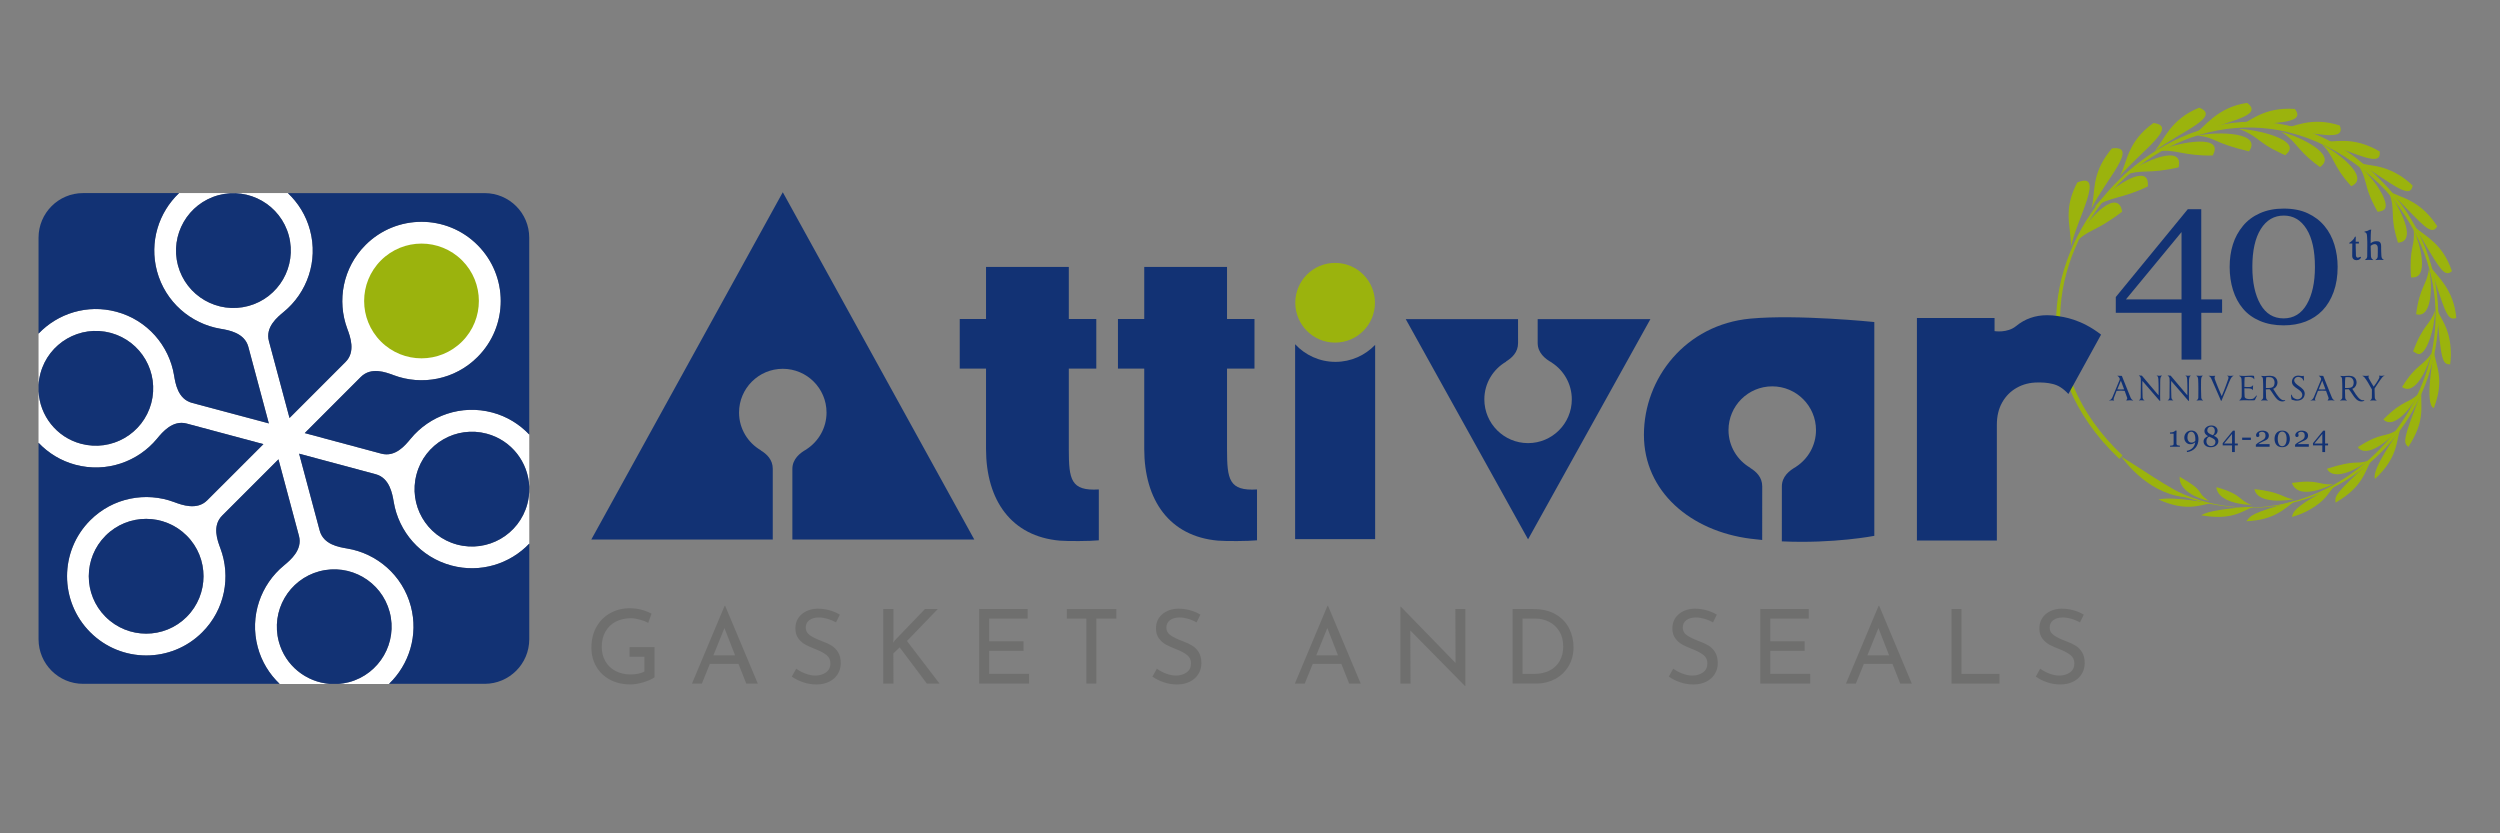 <?xml version="1.0" encoding="utf-8"?>
<!-- Generator: Adobe Illustrator 27.1.1, SVG Export Plug-In . SVG Version: 6.00 Build 0)  -->
<svg version="1.1" id="Livello_1" xmlns="http://www.w3.org/2000/svg" xmlns:xlink="http://www.w3.org/1999/xlink" x="0px" y="0px"
	 viewBox="0 0 850.39 283.46" style="enable-background:new 0 0 850.39 283.46;" xml:space="preserve">
<rect x="0" y="0" width="850.39" height="283.46" fill="#808080" stroke="none"/>
<style type="text/css">
	.st0{fill:#123274;}
	.st1{fill:#9BB30D;}
	.st2{fill:#6F6F6E;}
	.st3{fill-rule:evenodd;clip-rule:evenodd;fill:#123274;}
	.st4{fill:#FFFFFF;}
</style>
<g>
	<path class="st0" d="M755.87,106.41h-7.09v15.9h-6.71v-15.9H719.7v-5.38l24.49-29.87h4.58v30.68h7.09V106.41z M742.06,101.84v-22.9
		l-18.91,22.9H742.06z"/>
	<path class="st0" d="M790.72,76.92c1.49,1.79,2.6,3.9,3.34,6.31c0.73,2.41,1.1,4.93,1.1,7.56c0,3.17-0.45,6-1.36,8.51
		c-0.91,2.5-2.15,4.58-3.74,6.24c-1.63,1.7-3.56,2.98-5.8,3.84c-2.24,0.86-4.73,1.29-7.48,1.29c-3,0-5.68-0.5-8.04-1.5
		c-2.35-1-4.26-2.38-5.73-4.12c-1.54-1.82-2.68-3.94-3.44-6.38c-0.76-2.43-1.14-5.06-1.14-7.88c0-2.77,0.37-5.32,1.1-7.65
		c0.73-2.33,1.88-4.44,3.44-6.32c1.49-1.82,3.41-3.25,5.77-4.3c2.35-1.05,5.04-1.57,8.07-1.57c3.19,0,5.93,0.54,8.21,1.61
		C787.31,73.63,789.21,75.08,790.72,76.92z M787.44,90.8c0-5.54-0.95-9.84-2.85-12.89c-1.9-3.05-4.48-4.58-7.74-4.58
		c-3.31,0-5.92,1.53-7.83,4.58c-1.91,3.05-2.87,7.35-2.87,12.89c0,5.26,0.91,9.5,2.74,12.7c1.83,3.2,4.46,4.8,7.88,4.8
		c3.42,0,6.06-1.6,7.9-4.8C786.52,100.29,787.44,96.06,787.44,90.8z"/>
</g>
<g>
	<g>
		<path class="st1" d="M807.88,162.89c7.74-7.1,7.26-12.98,8.49-16.74C815.27,147.66,806.48,160.01,807.88,162.89"/>
		<path class="st1" d="M794.46,170.98c9.12-5.28,9.93-10.43,12.01-14.18C793.48,168.51,794.32,168.85,794.46,170.98"/>
		<path class="st1" d="M779.62,175.83c1.46-0.41,2.57-0.75,4.78-1.79c0.69-0.35,1.35-0.73,2.02-1.14c0.35-0.21,0.69-0.41,1.03-0.64
			c4.44-3.1,4.01-4.18,7.02-7.26C779.56,172.65,780.1,174.32,779.62,175.83"/>
		<path class="st1" d="M764.13,177.29c9.82-0.37,13.15-4.53,16.79-7.03C765.25,174.7,765.68,175.35,764.13,177.29"/>
		<path class="st1" d="M748.75,175.28c10.56,1.84,13.94-1.45,17.78-2.91C766.27,172.38,752.43,172.92,748.75,175.28"/>
		<path class="st1" d="M734.24,169.91c9.5,4.31,14.26,1.76,17.79,1.33C751.84,171.2,739.21,168.71,734.24,169.91"/>
		<g>
			<path class="st1" d="M820.69,63.16c-0.27-0.27-0.69-0.7-0.85-0.83c-0.1-0.09-0.19-0.17-0.29-0.25c-0.39-0.34-0.79-0.65-1.17-0.95
				c-0.38-0.3-0.78-0.58-1.16-0.86c-0.19-0.14-0.4-0.26-0.6-0.39c-0.19-0.12-0.39-0.24-0.59-0.36c-0.78-0.47-1.56-0.88-2.31-1.25
				c-5.09-2.24-6.57-1.64-11.6-2.92c1.42,0.77,8.72,5.52,8.87,5.62c0.68,0.47,1.37,0.93,2.06,1.35c0.34,0.21,0.67,0.41,1,0.61
				c0.33,0.21,0.65,0.4,0.95,0.58c0.63,0.37,1.24,0.68,1.8,0.92C818.74,65.24,820.19,65.6,820.69,63.16"/>
			<path class="st1" d="M829.04,76.96c-5.02-7.73-10.51-9.29-14.08-10.82c-0.72-0.29-1.4-0.6-2.03-0.97c0.28,0.28,0.63,0.62,1.03,1
				c0.2,0.19,0.41,0.4,0.64,0.61c0.22,0.22,0.45,0.45,0.69,0.7C824,76.32,827.09,80.53,829.04,76.96"/>
			<path class="st1" d="M834.04,92.22c-3.2-9.34-8.67-11.6-12.77-15.07c3.48,5.04,7.53,13.29,9.99,15.24
				c0.38,0.3,0.72,0.47,1.05,0.52C832.95,93.02,833.49,92.71,834.04,92.22"/>
			<path class="st1" d="M835.52,108.14c-0.85-9.69-6.42-14.08-8.84-17.43C831.51,104.97,832.22,109.51,835.52,108.14"/>
			<path class="st1" d="M833.44,123.93c0.28-2.39,0.3-3.57,0.16-5.55c-0.59-7.27-3.18-9.43-4.68-13.27
				C830.3,122.35,830.72,124.04,833.44,123.93"/>
			<path class="st1" d="M827.88,138.81c3.78-9.79,0.72-14.41,0.01-19.16C827.41,122.88,824.79,137.72,827.88,138.81"/>
			<path class="st1" d="M819.22,152.01c5.92-9.04,4.09-13.79,4.42-18.44C817.01,150.18,817.6,150.56,819.22,152.01"/>
			<g>
				<path class="st1" d="M740.45,167.15c55.96,25.9,115.81-45.36,74.06-98.79l-0.68-0.87c-0.23-0.29-0.48-0.56-0.72-0.84
					c-0.47-0.56-0.95-1.11-1.43-1.67c-0.51-0.53-1.02-1.06-1.54-1.6l-0.75-0.8c-63.61-59.96-148.86,34.35-87.42,92.34l-1.06,1.17
					c-64.23-60.78,30.26-157.04,89.41-94.27l0.39,0.4c0.51,0.55,1.04,1.09,1.54,1.63c0.28,0.26,0.51,0.55,0.75,0.84l0.73,0.85
					c0.49,0.57,1,1.12,1.43,1.73c40.33,51.81-11.49,124.4-74.29,100.96C740.49,167.29,740.51,167.35,740.45,167.15"/>
				<path class="st1" d="M706.61,62.06c-3.87,7.35-3.02,12.11-2.5,16.97c0.21,2.1,0.42,3.44,0.37,4.77
					C706.59,74.1,716.25,58.13,706.61,62.06"/>
				<path class="st1" d="M718.41,50.48c-0.19,0.21-0.38,0.42-0.57,0.65c-0.18,0.22-0.36,0.45-0.52,0.68
					c-6.06,7.99-4.45,13.59-5.9,19.14C716.03,61.38,727.96,49.3,718.41,50.48"/>
				<path class="st1" d="M732.49,41.85c-9.03,6.48-8.77,13.23-11.45,18.11C728.37,51.3,741.25,42.87,732.49,41.85"/>
				<path class="st1" d="M748.09,36.62c-9.91,4-11.94,11.04-15.19,14.8C741.8,44.72,755.74,39.73,748.09,36.62"/>
				<path class="st1" d="M764.39,35c-10.27,1.44-14.62,8.38-18.02,10.78C757.45,41.1,770.34,39.57,764.39,35"/>
				<path class="st1" d="M780.59,37.06c-10.72-0.75-15.13,4.25-19.81,6.25C771.14,41.3,785.09,42.73,780.59,37.06"/>
				<path class="st1" d="M795.89,42.69c-9.91-3.22-15.94,0.62-20.54,1.47C786.45,44.65,798.29,48.75,795.89,42.69"/>
				<path class="st1" d="M809.48,51.54c-9.37-5.47-15.4-3.03-20.1-3.32C802.09,52.26,810.09,57.13,809.48,51.54"/>
				<path class="st1" d="M721.86,72c-1.23-7.88-10.81,0.58-16.42,11.02C710.62,77.59,712.15,79.39,721.86,72"/>
				<path class="st1" d="M730.61,63.4c0.02-0.47,0.02-0.94-0.03-1.39c-0.05-0.44-0.14-0.84-0.33-1.19
					c-0.19-0.35-0.48-0.63-0.89-0.82c-3.61-1.55-13.22,5.67-16.9,10.44C717.7,66.88,721.97,67.62,730.61,63.4"/>
				<path class="st1" d="M741.05,56.92c1.97-8.16-11.81-2.3-18.89,2.84C728.95,57.25,730.15,59.44,741.05,56.92"/>
				<path class="st1" d="M752.7,52.89c0.18-0.39,0.36-0.8,0.49-1.21c2.03-6.12-13.66-2.96-19.21-0.18
					C739.62,50.54,742.79,53.12,752.7,52.89"/>
				<path class="st1" d="M765.01,51.5c4.54-6.42-9.94-6.9-17.67-5.37C753.84,46.73,752.23,48.44,765.01,51.5"/>
				<path class="st1" d="M777.35,52.8c0.29-0.29,0.59-0.56,0.85-0.86c3.96-4.43-10.32-7.92-16.62-8.08
					c6.02,2.08,6.78,4.78,13.48,7.87C775.78,52.11,776.54,52.47,777.35,52.8"/>
				<path class="st1" d="M789.13,56.82c6.39-4.22-7.41-10.61-13.17-11.97c4.69,2.77,5.39,5.94,11.18,10.46
					c0.32,0.25,0.64,0.48,0.97,0.73C788.43,56.3,788.77,56.56,789.13,56.82"/>
				<path class="st1" d="M799.77,63.33c6.85-2.9-4.93-11.7-10.01-14.29C794.24,53.37,793.13,56.01,799.77,63.33"/>
			</g>
			<path class="st1" d="M808.79,72.05c0.7-0.15,1.48-0.23,2.02-0.6c0.28-0.19,0.5-0.45,0.62-0.85c0.05-0.2,0.08-0.43,0.09-0.7
				c0-0.27-0.02-0.59-0.11-0.93c-0.1-0.46-0.27-0.97-0.5-1.53c-0.11-0.28-0.23-0.57-0.37-0.87c-0.07-0.15-0.14-0.3-0.22-0.45
				c-0.07-0.15-0.16-0.3-0.24-0.45c-0.34-0.61-0.71-1.24-1.12-1.88c-0.1-0.16-0.21-0.33-0.32-0.48c-0.11-0.16-0.22-0.31-0.34-0.47
				c-1.7-2.32-3.26-4.2-6.06-6.63c1.95,3.18,2.21,5.14,3.02,7.97c0.18,0.64,0.38,1.27,0.64,1.88c0.22,0.64,0.47,1.27,0.76,1.9
				c0.14,0.32,0.3,0.64,0.47,0.95c0.15,0.33,0.32,0.67,0.48,1.01c0.18,0.34,0.36,0.69,0.55,1.04
				C808.39,71.31,808.59,71.67,808.79,72.05"/>
			<path class="st1" d="M815.67,82.54c6.42-0.31,1.06-10.43-0.97-13.81c-0.35-0.57-0.67-1.1-0.99-1.55
				c-0.32-0.45-0.62-0.85-0.87-1.17c1.22,3.34,1,6.02,1.15,8.24c0.01,0.17,0.03,0.33,0.04,0.49l0.05,0.49
				c0.02,0.33,0.05,0.65,0.11,0.98c0.04,0.33,0.09,0.65,0.14,0.98c0.04,0.16,0.07,0.32,0.1,0.48c0.03,0.17,0.08,0.33,0.11,0.5
				c0.12,0.67,0.29,1.36,0.5,2.08c0.05,0.18,0.11,0.36,0.15,0.55c0.05,0.19,0.1,0.38,0.16,0.57
				C815.43,81.75,815.55,82.14,815.67,82.54"/>
			<path class="st1" d="M820.12,94.34c6.26,0.8,3.31-10.85,0.88-16.43C821.62,84.16,819.41,83.48,820.12,94.34"/>
			<path class="st1" d="M821.86,106.87c5.68,1.69,5.56-10.8,4.36-15.52C825.6,96.97,823.06,97.39,821.86,106.87"/>
			<path class="st1" d="M820.84,119.51c0.56,0.27,1.07,0.75,1.65,0.89c2.81,0.66,5.69-8.49,5.82-14.78
				C826.48,110.83,824.35,110.09,820.84,119.51"/>
			<path class="st1" d="M817.08,131.65c4.5,3.18,8.77-6.53,10.13-11.65C824.11,124.75,822,123.66,817.08,131.65"/>
			<path class="st1" d="M810.69,142.68c4.29,4.17,11.31-6.96,12.17-8.92C819.23,137.45,817.83,135.59,810.69,142.68"/>
		</g>
		<path class="st1" d="M802.02,152.12c3,3.95,10.46-2.21,13.52-5.93C810.53,149.22,810.45,146.67,802.02,152.12"/>
		<path class="st1" d="M791.51,159.45c2.57,4.73,11.58-0.69,14.13-2.77C801.36,158.18,801.87,156.13,791.51,159.45"/>
		<path class="st1" d="M779.58,164.27c1.89,5.1,9.16,2.71,14.07,0.41C788.41,165.13,789.01,162.92,779.58,164.27"/>
		<path class="st1" d="M766.85,166.4c1.16,5.46,12.33,3.67,13.31,3.4C776.76,169.49,775.83,167.26,766.85,166.4"/>
		<path class="st1" d="M753.91,165.7c0.38,5.16,9.57,6.08,11.95,6.04C761.39,170.19,762.92,168.24,753.91,165.7"/>
		<path class="st1" d="M741.42,162.16c-0.34,4.55,5.7,7.32,10.06,8.29C746.29,166.94,750.83,167.55,741.42,162.16"/>
		<path class="st1" d="M721.57,155.36c1.22,1.5,9.77,13.6,23.71,13.9C738.93,167.12,726.13,157.88,721.57,155.36"/>
	</g>
	<g>
		<path class="st0" d="M741.51,151.96h-3.35v-0.35c0.1-0.01,0.25-0.02,0.46-0.04c0.21-0.02,0.35-0.04,0.43-0.07
			c0.1-0.03,0.18-0.09,0.24-0.16c0.05-0.07,0.08-0.19,0.08-0.33v-3.49h-1.24v-0.42h0.27c0.36,0,0.68-0.07,0.96-0.2
			c0.28-0.13,0.49-0.27,0.61-0.43h0.41c-0.01,0.22-0.02,0.47-0.03,0.75c-0.01,0.29-0.01,0.55-0.01,0.77v2.95
			c0,0.12,0.03,0.22,0.08,0.31c0.05,0.09,0.12,0.16,0.22,0.2c0.09,0.04,0.23,0.07,0.42,0.1c0.2,0.03,0.34,0.05,0.44,0.05V151.96z"/>
		<path class="st0" d="M747.82,149.4c0,0.58-0.09,1.12-0.27,1.62c-0.18,0.51-0.44,0.95-0.78,1.34c-0.33,0.38-0.74,0.69-1.22,0.94
			s-1.02,0.41-1.62,0.49l-0.09-0.45l0.45-0.08c0.71-0.22,1.27-0.57,1.67-1.04c0.4-0.47,0.66-1.06,0.77-1.78
			c-0.27,0.23-0.54,0.4-0.81,0.51c-0.27,0.11-0.57,0.16-0.91,0.16c-0.54,0-1.01-0.21-1.41-0.63c-0.4-0.42-0.6-0.95-0.6-1.59
			c0-0.68,0.23-1.26,0.69-1.73c0.46-0.47,1.03-0.71,1.71-0.71c0.74,0,1.33,0.26,1.77,0.79C747.6,147.79,747.82,148.5,747.82,149.4z
			 M746.76,149.34c0-0.77-0.13-1.38-0.38-1.82c-0.25-0.44-0.59-0.66-1-0.66c-0.39,0-0.71,0.17-0.95,0.51
			c-0.24,0.34-0.36,0.81-0.36,1.4c0,0.54,0.12,0.97,0.37,1.29c0.25,0.32,0.58,0.49,0.99,0.49c0.26,0,0.5-0.05,0.71-0.14
			c0.21-0.09,0.42-0.25,0.6-0.45c0-0.01,0-0.04,0.01-0.08c0-0.04,0.01-0.1,0.01-0.17c0-0.05,0-0.1,0.01-0.17
			C746.76,149.47,746.76,149.41,746.76,149.34z"/>
		<path class="st0" d="M754.59,150.09c0,0.56-0.24,1.03-0.72,1.44c-0.48,0.4-1.11,0.6-1.89,0.6c-0.73,0-1.32-0.18-1.76-0.55
			c-0.44-0.37-0.66-0.84-0.66-1.42c0-0.43,0.13-0.78,0.39-1.07c0.26-0.29,0.64-0.53,1.15-0.73c-0.42-0.23-0.73-0.49-0.94-0.77
			c-0.21-0.28-0.31-0.6-0.31-0.95c0-0.54,0.23-0.99,0.69-1.36c0.46-0.36,1.01-0.55,1.65-0.55c0.64,0,1.16,0.17,1.55,0.52
			c0.4,0.34,0.59,0.78,0.59,1.3c0,0.34-0.11,0.65-0.33,0.95c-0.22,0.3-0.54,0.55-0.96,0.74c0.55,0.24,0.95,0.5,1.19,0.78
			C754.46,149.29,754.59,149.65,754.59,150.09z M753.59,150.32c0-0.21-0.05-0.39-0.13-0.55c-0.09-0.16-0.22-0.3-0.39-0.43
			c-0.16-0.12-0.39-0.26-0.68-0.39c-0.29-0.14-0.6-0.28-0.94-0.42c-0.32,0.17-0.55,0.39-0.7,0.66c-0.15,0.27-0.22,0.57-0.22,0.91
			c0,0.49,0.14,0.88,0.43,1.18c0.29,0.3,0.67,0.45,1.14,0.45c0.46,0,0.82-0.13,1.09-0.4C753.46,151.07,753.59,150.73,753.59,150.32z
			 M753.38,146.49c0-0.4-0.12-0.73-0.36-0.99c-0.24-0.25-0.55-0.38-0.92-0.38c-0.37,0-0.68,0.12-0.92,0.37
			c-0.24,0.24-0.36,0.55-0.36,0.91c0,0.35,0.14,0.64,0.41,0.88c0.27,0.24,0.75,0.5,1.45,0.77c0.25-0.16,0.43-0.37,0.54-0.63
			C753.33,147.16,753.38,146.85,753.38,146.49z"/>
		<path class="st0" d="M761.2,151.51h-1.01v2.26h-0.95v-2.26h-3.18v-0.76l3.48-4.25h0.65v4.36h1.01V151.51z M759.24,150.86v-3.25
			l-2.69,3.25H759.24z"/>
		<path class="st0" d="M765.65,149.65h-2.96v-0.79h2.96V149.65z"/>
		<path class="st0" d="M771.99,151.96h-4.65v-0.68c0.09-0.1,0.21-0.22,0.37-0.35c0.16-0.13,0.35-0.26,0.57-0.41
			c0.13-0.09,0.29-0.19,0.48-0.29c0.18-0.11,0.4-0.22,0.63-0.35c0.26-0.14,0.46-0.26,0.6-0.37s0.27-0.24,0.38-0.39
			c0.08-0.1,0.14-0.23,0.18-0.38c0.05-0.15,0.07-0.37,0.07-0.66c0-0.41-0.11-0.72-0.33-0.91c-0.22-0.19-0.51-0.29-0.85-0.29
			c-0.21,0-0.42,0.04-0.61,0.13c-0.19,0.08-0.34,0.2-0.43,0.35c0.02,0.11,0.05,0.23,0.09,0.38c0.04,0.15,0.05,0.29,0.05,0.43
			c0,0.13-0.05,0.24-0.16,0.33c-0.1,0.1-0.26,0.15-0.46,0.15c-0.17,0-0.29-0.06-0.38-0.17c-0.09-0.11-0.13-0.27-0.13-0.46
			c0-0.18,0.05-0.36,0.15-0.54c0.1-0.18,0.24-0.35,0.43-0.5c0.18-0.15,0.41-0.27,0.68-0.36c0.27-0.09,0.56-0.14,0.87-0.14
			c0.68,0,1.22,0.15,1.62,0.45c0.4,0.3,0.6,0.71,0.6,1.21c0,0.24-0.04,0.46-0.11,0.66c-0.07,0.2-0.19,0.37-0.34,0.53
			c-0.18,0.17-0.38,0.31-0.62,0.43c-0.24,0.12-0.59,0.29-1.08,0.5c-0.29,0.13-0.56,0.26-0.8,0.4c-0.25,0.14-0.45,0.28-0.61,0.41
			h3.82V151.96z"/>
		<path class="st0" d="M778.28,147.32c0.21,0.25,0.37,0.55,0.47,0.9c0.1,0.34,0.16,0.7,0.16,1.07c0,0.45-0.06,0.85-0.19,1.21
			c-0.13,0.36-0.31,0.65-0.53,0.89c-0.23,0.24-0.51,0.42-0.83,0.55c-0.32,0.12-0.67,0.18-1.06,0.18c-0.43,0-0.81-0.07-1.14-0.21
			c-0.33-0.14-0.61-0.34-0.81-0.59c-0.22-0.26-0.38-0.56-0.49-0.91c-0.11-0.35-0.16-0.72-0.16-1.12c0-0.39,0.05-0.76,0.16-1.09
			c0.1-0.33,0.27-0.63,0.49-0.9c0.21-0.26,0.48-0.46,0.82-0.61c0.33-0.15,0.72-0.22,1.15-0.22c0.45,0,0.84,0.08,1.17,0.23
			C777.8,146.85,778.07,147.06,778.28,147.32z M777.81,149.29c0-0.79-0.13-1.4-0.4-1.83c-0.27-0.43-0.64-0.65-1.1-0.65
			c-0.47,0-0.84,0.22-1.11,0.65c-0.27,0.43-0.41,1.04-0.41,1.83c0,0.75,0.13,1.35,0.39,1.81c0.26,0.46,0.63,0.68,1.12,0.68
			c0.49,0,0.86-0.23,1.12-0.68C777.68,150.64,777.81,150.04,777.81,149.29z"/>
		<path class="st0" d="M785.33,151.96h-4.65v-0.68c0.09-0.1,0.21-0.22,0.37-0.35c0.16-0.13,0.35-0.26,0.57-0.41
			c0.13-0.09,0.29-0.19,0.48-0.29c0.18-0.11,0.4-0.22,0.63-0.35c0.26-0.14,0.46-0.26,0.6-0.37s0.27-0.24,0.38-0.39
			c0.08-0.1,0.14-0.23,0.18-0.38c0.05-0.15,0.07-0.37,0.07-0.66c0-0.41-0.11-0.72-0.33-0.91c-0.22-0.19-0.51-0.29-0.85-0.29
			c-0.21,0-0.42,0.04-0.61,0.13c-0.19,0.08-0.34,0.2-0.43,0.35c0.02,0.11,0.05,0.23,0.09,0.38c0.04,0.15,0.05,0.29,0.05,0.43
			c0,0.13-0.05,0.24-0.16,0.33c-0.1,0.1-0.26,0.15-0.46,0.15c-0.16,0-0.29-0.06-0.38-0.17c-0.09-0.11-0.13-0.27-0.13-0.46
			c0-0.18,0.05-0.36,0.15-0.54c0.1-0.18,0.24-0.35,0.43-0.5c0.18-0.15,0.41-0.27,0.68-0.36c0.27-0.09,0.56-0.14,0.87-0.14
			c0.68,0,1.22,0.15,1.62,0.45c0.4,0.3,0.6,0.71,0.6,1.21c0,0.24-0.04,0.46-0.11,0.66c-0.07,0.2-0.19,0.37-0.34,0.53
			c-0.18,0.17-0.38,0.31-0.62,0.43c-0.24,0.12-0.59,0.29-1.08,0.5c-0.29,0.13-0.56,0.26-0.8,0.4c-0.25,0.14-0.45,0.28-0.61,0.41
			h3.82V151.96z"/>
		<path class="st0" d="M791.91,151.51h-1.01v2.26h-0.95v-2.26h-3.18v-0.76l3.48-4.25h0.65v4.36h1.01V151.51z M789.95,150.86v-3.25
			l-2.69,3.25H789.95z"/>
	</g>
	<g>
		<path class="st0" d="M724.69,135.15c0.2,0.52,0.51,0.85,0.91,1.02v0.07c-0.37-0.06-0.75-0.09-1.12-0.09c-0.4,0-0.8,0.03-1.2,0.09
			v-0.06c0-0.05,0.05-0.15,0.14-0.27c0.12-0.17,0.18-0.3,0.18-0.39c0-0.06-0.01-0.13-0.03-0.2c-0.02-0.07-0.04-0.14-0.06-0.19
			l-0.79-2.18c-0.52-0.05-0.97-0.07-1.34-0.07c-0.51,0-0.98,0.02-1.41,0.07l-0.91,2.36c-0.08,0.21-0.12,0.37-0.12,0.48
			c0,0.14,0.06,0.27,0.18,0.4v0.06c-0.27-0.04-0.55-0.06-0.82-0.06c-0.3,0-0.61,0.02-0.91,0.06l0.05-0.06
			c0.52-0.16,0.89-0.52,1.12-1.08l2.46-5.95c0.02-0.06,0.03-0.12,0.03-0.17c0-0.2-0.07-0.4-0.22-0.6c-0.15-0.21-0.33-0.38-0.55-0.53
			l-0.02-0.07c0.16,0.01,0.35,0.03,0.59,0.04c0.23,0.01,0.45,0.02,0.64,0.02h0.27l0.47,1.19L724.69,135.15z M722.52,132.4
			l-1.08-2.87h-0.03l-1.17,2.87v0.05c0.37,0.02,0.74,0.03,1.13,0.03c0.39,0,0.78-0.01,1.15-0.03V132.4z"/>
		<path class="st0" d="M733.92,127.77c0.18,0.03,0.31,0.05,0.4,0.05c0.16,0,0.4-0.01,0.7-0.04c0.16-0.01,0.29-0.01,0.38-0.02v0.07
			c-0.19,0.1-0.33,0.25-0.41,0.46c-0.08,0.21-0.13,0.46-0.15,0.73c-0.01,0.14-0.01,0.29-0.02,0.44c-0.01,0.15-0.01,0.36-0.01,0.63
			c-0.01,0.32-0.01,1-0.01,2.03c0,0.2,0,0.56-0.01,1.1c-0.01,0.59-0.01,1.04-0.01,1.35c0,0.49,0.01,0.88,0.02,1.17
			c0,0.06,0,0.12,0.01,0.17c0.01,0.16,0.01,0.27,0.01,0.31c0,0.13-0.03,0.19-0.09,0.19c-0.04,0-0.14-0.1-0.31-0.29l-5.61-6.49h-0.06
			c-0.01,0.31-0.02,0.66-0.02,1.08c0,0.17,0,0.42,0.01,0.74c0,0.23,0,0.45,0,0.66c0,0.95,0.03,1.97,0.08,3.05
			c0.01,0.22,0.07,0.42,0.17,0.59c0.1,0.17,0.25,0.29,0.44,0.38v0.08c-0.44-0.03-0.82-0.05-1.15-0.05c-0.14,0-0.24,0-0.29,0.01
			c-0.05,0-0.13,0.01-0.23,0.02c-0.04,0.01-0.1,0.01-0.17,0.02v-0.08c0.17-0.09,0.31-0.21,0.42-0.37c0.11-0.16,0.17-0.34,0.17-0.54
			c0.01-0.68,0.02-1.71,0.02-3.08c0-0.17,0-0.52,0.01-1.04c0.01-0.45,0.01-0.81,0.01-1.1c0-0.41-0.01-0.77-0.02-1.06v-0.07
			c-0.02-0.22-0.08-0.42-0.16-0.6c-0.09-0.18-0.24-0.34-0.46-0.48l-0.03-0.09c0.23,0.02,0.42,0.04,0.57,0.05
			c0.15,0.01,0.3,0.02,0.45,0.03l5.6,6.62h0.08c0.01-0.51,0.01-1.27,0.01-2.28c0-0.52-0.01-1.05-0.02-1.6
			c-0.01-0.54-0.03-1.07-0.06-1.58c-0.01-0.27-0.05-0.49-0.11-0.67c-0.06-0.17-0.2-0.33-0.43-0.48v-0.08
			C733.69,127.73,733.79,127.75,733.92,127.77z"/>
		<path class="st0" d="M743.71,127.77c0.18,0.03,0.31,0.05,0.4,0.05c0.16,0,0.4-0.01,0.7-0.04c0.16-0.01,0.29-0.01,0.38-0.02v0.07
			c-0.19,0.1-0.33,0.25-0.41,0.46c-0.08,0.21-0.13,0.46-0.15,0.73c-0.01,0.14-0.01,0.29-0.02,0.44c-0.01,0.15-0.01,0.36-0.01,0.63
			c-0.01,0.32-0.01,1-0.01,2.03c0,0.2,0,0.56-0.01,1.1c-0.01,0.59-0.01,1.04-0.01,1.35c0,0.49,0.01,0.88,0.02,1.17
			c0,0.06,0,0.12,0.01,0.17c0.01,0.16,0.01,0.27,0.01,0.31c0,0.13-0.03,0.19-0.09,0.19c-0.04,0-0.14-0.1-0.31-0.29l-5.61-6.49h-0.06
			c-0.01,0.31-0.02,0.66-0.02,1.08c0,0.17,0,0.42,0.01,0.74c0,0.23,0,0.45,0,0.66c0,0.95,0.03,1.97,0.08,3.05
			c0.01,0.22,0.07,0.42,0.17,0.59c0.1,0.17,0.25,0.29,0.44,0.38v0.08c-0.44-0.03-0.82-0.05-1.15-0.05c-0.14,0-0.24,0-0.29,0.01
			c-0.05,0-0.13,0.01-0.23,0.02c-0.04,0.01-0.1,0.01-0.17,0.02v-0.08c0.17-0.09,0.31-0.21,0.42-0.37c0.11-0.16,0.17-0.34,0.17-0.54
			c0.01-0.68,0.02-1.71,0.02-3.08c0-0.17,0-0.52,0.01-1.04c0.01-0.45,0.01-0.81,0.01-1.1c0-0.41-0.01-0.77-0.02-1.06v-0.07
			c-0.02-0.22-0.08-0.42-0.16-0.6c-0.09-0.18-0.24-0.34-0.46-0.48l-0.03-0.09c0.23,0.02,0.42,0.04,0.57,0.05
			c0.15,0.01,0.3,0.02,0.45,0.03l5.6,6.62h0.08c0.01-0.51,0.01-1.27,0.01-2.28c0-0.52-0.01-1.05-0.02-1.6
			c-0.01-0.54-0.03-1.07-0.06-1.58c-0.01-0.27-0.05-0.49-0.11-0.67c-0.06-0.17-0.2-0.33-0.43-0.48v-0.08
			C743.49,127.73,743.59,127.75,743.71,127.77z"/>
		<path class="st0" d="M747.18,136.24v-0.08c0.17-0.09,0.31-0.21,0.42-0.37c0.11-0.16,0.17-0.34,0.17-0.54
			c0.01-0.68,0.02-1.71,0.02-3.08c0-0.52-0.01-1.05-0.02-1.6c-0.01-0.54-0.03-1.07-0.06-1.58c-0.01-0.24-0.06-0.46-0.14-0.65
			c-0.08-0.19-0.23-0.35-0.45-0.5v-0.07c0.45,0.04,0.81,0.06,1.09,0.06c0.16,0,0.4-0.01,0.7-0.04c0.16-0.01,0.29-0.01,0.38-0.02
			v0.07c-0.19,0.1-0.33,0.25-0.41,0.46c-0.08,0.21-0.13,0.46-0.15,0.73c-0.01,0.14-0.01,0.29-0.02,0.44
			c-0.01,0.15-0.01,0.36-0.01,0.63c-0.01,0.32-0.01,1-0.01,2.03c0,0.95,0.03,1.97,0.08,3.05c0.01,0.22,0.07,0.42,0.17,0.58
			c0.1,0.17,0.25,0.29,0.44,0.38v0.08c-0.44-0.03-0.82-0.05-1.15-0.05C747.9,136.19,747.55,136.21,747.18,136.24z"/>
		<path class="st0" d="M753.13,130.94c-0.2-0.46-0.46-1.05-0.78-1.76c-0.05-0.12-0.07-0.18-0.08-0.18l-0.03-0.08
			c-0.11-0.24-0.22-0.44-0.34-0.6c-0.12-0.16-0.3-0.3-0.57-0.44l-0.02-0.08c0.08,0.01,0.14,0.01,0.18,0.02
			c0.42,0.03,0.73,0.05,0.92,0.05c0.24,0,0.6-0.01,1.08-0.04l0.04,0.08c-0.16,0.1-0.23,0.28-0.23,0.53c0,0.21,0.04,0.42,0.11,0.63
			c0.16,0.44,0.33,0.89,0.51,1.34c0.18,0.45,0.38,0.97,0.62,1.55l0.09,0.21c0.19,0.47,0.48,1.15,0.86,2.03
			c0.09,0.2,0.15,0.35,0.19,0.45h0.1c0.14-0.34,0.36-0.88,0.66-1.63l0.21-0.54c0.13-0.33,0.27-0.68,0.41-1.08
			c0.15-0.39,0.32-0.88,0.53-1.47c0.12-0.35,0.22-0.62,0.29-0.81c0.04-0.11,0.08-0.22,0.11-0.34c0.03-0.12,0.05-0.23,0.05-0.34
			c0-0.15-0.04-0.27-0.11-0.37c-0.08-0.1-0.2-0.17-0.39-0.21l0.03-0.07c0.42,0.04,0.77,0.06,1.06,0.06c0.16,0,0.4-0.01,0.72-0.04
			c0.17-0.01,0.3-0.01,0.39-0.02l-0.03,0.07c-0.23,0.09-0.43,0.25-0.59,0.46c-0.17,0.21-0.32,0.45-0.45,0.73
			c-0.16,0.35-0.32,0.7-0.47,1.07c-0.15,0.37-0.34,0.83-0.55,1.38l-0.26,0.65c-0.11,0.26-0.28,0.67-0.52,1.23
			c-0.22,0.51-0.41,0.98-0.59,1.4c-0.18,0.43-0.38,0.92-0.6,1.47c-0.03,0.07-0.07,0.11-0.12,0.11c-0.05,0-0.1-0.05-0.14-0.15
			c-0.1-0.25-0.22-0.54-0.37-0.88c-0.14-0.34-0.35-0.82-0.63-1.45c-0.15-0.33-0.28-0.64-0.4-0.91c-0.12-0.27-0.23-0.53-0.33-0.77
			C753.51,131.83,753.34,131.4,753.13,130.94z"/>
		<path class="st0" d="M762.52,136.18c-0.18,0.01-0.4,0.03-0.65,0.05l-0.09,0.01v-0.16c0.08-0.04,0.17-0.1,0.25-0.19
			c0.09-0.09,0.17-0.19,0.24-0.31c0.07-0.12,0.14-0.24,0.18-0.36c0.05-0.12,0.07-0.23,0.07-0.34c0.01-0.52,0.02-0.95,0.02-1.29
			c0-0.34,0-0.82,0-1.44c0-0.52-0.01-1.05-0.02-1.6c-0.01-0.54-0.03-1.07-0.06-1.58c-0.01-0.21-0.08-0.41-0.2-0.6
			c-0.12-0.19-0.32-0.35-0.58-0.49l-0.02-0.11l0.07,0.01c0.31,0.03,0.61,0.05,0.88,0.07c0.27,0.02,0.48,0.03,0.62,0.03
			c0.11,0,0.26,0,0.45-0.01c0.19-0.01,0.42-0.02,0.7-0.03l0.28-0.02c0.5-0.03,0.85-0.05,1.08-0.05c0.29,0,0.53,0.01,0.72,0.04
			c0.19,0.03,0.28,0.08,0.28,0.17c0,0.15,0.02,0.33,0.05,0.55c0.02,0.17,0.03,0.3,0.03,0.4c0,0.06-0.02,0.09-0.06,0.09
			c-0.04,0-0.08-0.05-0.13-0.14c-0.03-0.06-0.05-0.11-0.07-0.14c-0.1-0.15-0.29-0.27-0.56-0.38c-0.27-0.1-0.66-0.15-1.18-0.15
			c-0.14,0-0.35,0.01-0.65,0.04c-0.26,0.02-0.46,0.03-0.6,0.04c-0.03,0.11-0.06,0.29-0.07,0.54l-0.01,0.18
			c-0.01,0.28-0.02,0.58-0.03,0.92c-0.01,0.33-0.01,0.9-0.01,1.69c0.18,0,0.41,0,0.7,0.01c0.32,0.01,0.54,0.02,0.66,0.02
			c0.06,0,0.13,0,0.2-0.01c0.11,0,0.17,0,0.19,0c0.24-0.01,0.46-0.06,0.65-0.14c0.19-0.08,0.35-0.23,0.5-0.45h0.07
			c-0.01,0.1-0.02,0.19-0.03,0.28c-0.01,0.11-0.02,0.2-0.03,0.29c-0.01,0.09-0.01,0.18-0.01,0.29c0,0.18,0,0.31,0,0.38
			s0.01,0.2,0.02,0.4h-0.07c-0.09-0.19-0.25-0.33-0.46-0.41c-0.21-0.08-0.46-0.13-0.73-0.15c-0.35-0.03-0.9-0.04-1.67-0.04v0.03
			c0,0.48,0.01,0.92,0.02,1.31c0.01,0.39,0.03,0.87,0.06,1.45c0.01,0.18,0.07,0.33,0.19,0.45c0.12,0.12,0.27,0.21,0.44,0.27
			c0.18,0.06,0.36,0.11,0.56,0.13c0.2,0.02,0.4,0.04,0.6,0.04c0.31,0,0.58-0.02,0.8-0.07c0.22-0.04,0.43-0.14,0.62-0.29
			c0.17-0.14,0.37-0.36,0.6-0.64c0.15-0.18,0.24-0.26,0.27-0.26c0.06,0,0.09,0.03,0.09,0.09c0,0.06-0.02,0.13-0.06,0.21
			c-0.04,0.08-0.1,0.19-0.18,0.33c-0.16,0.28-0.26,0.49-0.29,0.63v0.02c-0.03,0.12-0.09,0.22-0.16,0.28
			c-0.07,0.07-0.22,0.1-0.45,0.1h-1.54c-0.43,0-0.8,0-1.13-0.01c-0.44,0-0.75,0-0.91,0C762.86,136.16,762.7,136.16,762.52,136.18z"
			/>
		<path class="st0" d="M771.28,127.86c0.39-0.03,0.69-0.04,0.88-0.04c0.24,0,0.51,0.03,0.8,0.1c0.3,0.07,0.55,0.16,0.75,0.28
			c0.33,0.2,0.57,0.47,0.74,0.82c0.17,0.35,0.25,0.71,0.25,1.07c0,0.39-0.09,0.76-0.26,1.11c-0.18,0.35-0.42,0.63-0.72,0.84
			c-0.16,0.1-0.32,0.18-0.48,0.22c0.08,0.11,0.21,0.33,0.41,0.65c0.3,0.49,0.56,0.9,0.78,1.23c0.22,0.33,0.47,0.65,0.73,0.96
			c0.26,0.31,0.53,0.56,0.81,0.75c0.28,0.19,0.56,0.29,0.85,0.29c0.06,0,0.14-0.01,0.23-0.02c0.09-0.01,0.17-0.01,0.23-0.01
			c0.05,0,0.07,0.02,0.07,0.06c0,0.05-0.03,0.09-0.1,0.14c-0.07,0.05-0.15,0.09-0.25,0.13c-0.1,0.04-0.21,0.07-0.31,0.09
			c-0.11,0.02-0.2,0.03-0.28,0.03c-0.37,0-0.71-0.07-1.02-0.21c-0.31-0.14-0.59-0.33-0.83-0.57c-0.25-0.24-0.47-0.5-0.67-0.77
			c-0.2-0.27-0.44-0.62-0.72-1.05c-0.25-0.39-0.45-0.69-0.61-0.91c-0.16-0.22-0.33-0.43-0.51-0.64h-0.54
			c-0.07,0-0.19,0.01-0.38,0.02c-0.17,0.02-0.3,0.03-0.39,0.03c0,1.01,0.03,1.92,0.08,2.73c0.02,0.28,0.08,0.48,0.16,0.62
			c0.09,0.14,0.24,0.25,0.45,0.35v0.08c-0.44-0.03-0.82-0.05-1.15-0.05c-0.18,0-0.39,0-0.61,0.02c-0.22,0.01-0.41,0.02-0.57,0.04
			v-0.09c0.2-0.1,0.36-0.23,0.5-0.38c0.14-0.15,0.21-0.32,0.22-0.51c0.01-0.69,0.02-1.71,0.02-3.08c0-0.52-0.01-1.05-0.02-1.6
			c-0.01-0.54-0.03-1.07-0.06-1.58c-0.01-0.24-0.06-0.45-0.15-0.62c-0.08-0.17-0.25-0.32-0.48-0.45v-0.09
			c0.2,0.02,0.39,0.04,0.59,0.05c0.2,0.01,0.38,0.02,0.54,0.02C770.51,127.91,770.84,127.89,771.28,127.86z M770.78,129.47
			c-0.01,0.14-0.01,0.34-0.01,0.59c-0.01,0.3-0.01,0.94-0.01,1.92c0.12,0,0.3,0,0.55-0.01c0.22,0,0.35,0,0.41,0
			c0.74,0,1.25-0.15,1.55-0.46c0.29-0.31,0.44-0.8,0.44-1.48c0-0.28-0.07-0.56-0.2-0.84c-0.14-0.27-0.32-0.49-0.56-0.66
			c-0.16-0.11-0.35-0.18-0.57-0.21c-0.22-0.03-0.47-0.05-0.75-0.05c-0.13,0-0.31,0.01-0.53,0.03c-0.09,0.01-0.15,0.01-0.19,0.02
			c-0.05,0.1-0.07,0.27-0.08,0.52c-0.01,0.11-0.01,0.18-0.01,0.21C770.79,129.18,770.78,129.32,770.78,129.47z"/>
		<path class="st0" d="M780.68,136.25c-0.2-0.04-0.44-0.1-0.73-0.19c-0.17-0.05-0.26-0.07-0.26-0.07c-0.12-0.03-0.2-0.1-0.24-0.2
			c-0.04-0.1-0.06-0.24-0.06-0.43l-0.01-0.08c-0.02-0.13-0.04-0.25-0.05-0.37c-0.01-0.12-0.02-0.23-0.02-0.34
			c0-0.08,0.02-0.16,0.05-0.24c0.03-0.08,0.07-0.12,0.13-0.12c0.01,0,0.04,0.06,0.08,0.17c0.05,0.14,0.1,0.27,0.15,0.39
			c0.05,0.12,0.12,0.23,0.21,0.34c0.16,0.2,0.41,0.37,0.74,0.51c0.33,0.15,0.61,0.22,0.85,0.22c0.18,0,0.36-0.03,0.55-0.1
			c0.19-0.06,0.37-0.16,0.52-0.28c0.16-0.13,0.29-0.28,0.39-0.47c0.1-0.19,0.15-0.4,0.15-0.64c0-0.23-0.04-0.44-0.14-0.64
			c-0.09-0.2-0.22-0.38-0.37-0.55c-0.16-0.17-0.33-0.32-0.51-0.46c-0.18-0.14-0.41-0.3-0.69-0.49c-0.3-0.2-0.54-0.38-0.73-0.52
			c-0.19-0.15-0.37-0.31-0.53-0.49c-0.17-0.18-0.3-0.38-0.4-0.6c-0.1-0.22-0.15-0.45-0.15-0.71c0-0.26,0.04-0.52,0.13-0.77
			c0.09-0.25,0.22-0.48,0.4-0.69c0.18-0.21,0.41-0.37,0.69-0.49c0.28-0.12,0.6-0.18,0.96-0.18c0.14,0,0.36,0.03,0.66,0.08
			c0.29,0.06,0.51,0.09,0.65,0.09c0.06,0,0.14-0.02,0.22-0.05c0.1-0.04,0.19-0.06,0.26-0.06c0.04,0,0.06,0.03,0.06,0.09
			c0,0.18,0.02,0.42,0.05,0.74c0.03,0.31,0.04,0.54,0.04,0.69c0,0.03-0.01,0.07-0.03,0.11c-0.02,0.04-0.04,0.06-0.06,0.06
			c-0.05,0-0.13-0.11-0.24-0.33c-0.06-0.12-0.12-0.22-0.17-0.3c-0.05-0.08-0.11-0.15-0.17-0.2c-0.18-0.16-0.41-0.28-0.67-0.36
			c-0.26-0.08-0.51-0.12-0.74-0.12c-0.15,0-0.3,0.03-0.45,0.09c-0.15,0.06-0.29,0.15-0.41,0.25c-0.12,0.11-0.22,0.23-0.29,0.37
			c-0.08,0.14-0.11,0.28-0.11,0.43c0,0.2,0.04,0.38,0.13,0.56c0.09,0.18,0.2,0.34,0.35,0.5c0.15,0.16,0.3,0.3,0.47,0.43
			c0.16,0.13,0.39,0.29,0.68,0.5c0.31,0.22,0.57,0.42,0.77,0.57c0.2,0.16,0.39,0.34,0.57,0.54c0.18,0.2,0.32,0.42,0.43,0.66
			c0.11,0.24,0.17,0.5,0.17,0.78c0,0.31-0.05,0.61-0.16,0.9c-0.11,0.29-0.27,0.55-0.49,0.77c-0.22,0.23-0.5,0.41-0.83,0.54
			c-0.33,0.13-0.71,0.2-1.15,0.2C781.09,136.31,780.88,136.29,780.68,136.25z"/>
		<path class="st0" d="M793.18,135.15c0.2,0.52,0.51,0.85,0.92,1.02v0.07c-0.37-0.06-0.75-0.09-1.12-0.09c-0.4,0-0.8,0.03-1.2,0.09
			v-0.06c0-0.05,0.05-0.15,0.14-0.27c0.12-0.17,0.18-0.3,0.18-0.39c0-0.06-0.01-0.13-0.03-0.2c-0.02-0.07-0.04-0.14-0.06-0.19
			l-0.79-2.18c-0.52-0.05-0.97-0.07-1.34-0.07c-0.51,0-0.98,0.02-1.41,0.07l-0.91,2.36c-0.08,0.21-0.12,0.37-0.12,0.48
			c0,0.14,0.06,0.27,0.18,0.4v0.06c-0.27-0.04-0.55-0.06-0.82-0.06c-0.3,0-0.61,0.02-0.91,0.06l0.05-0.06
			c0.52-0.16,0.89-0.52,1.12-1.08l2.46-5.95c0.02-0.06,0.03-0.12,0.03-0.17c0-0.2-0.07-0.4-0.22-0.6c-0.15-0.21-0.33-0.38-0.55-0.53
			l-0.02-0.07c0.16,0.01,0.35,0.03,0.58,0.04c0.23,0.01,0.45,0.02,0.64,0.02h0.27l0.47,1.19L793.18,135.15z M791.01,132.4
			l-1.08-2.87h-0.03l-1.17,2.87v0.05c0.37,0.02,0.74,0.03,1.13,0.03c0.39,0,0.78-0.01,1.15-0.03V132.4z"/>
		<path class="st0" d="M798.19,127.86c0.39-0.03,0.69-0.04,0.88-0.04c0.24,0,0.51,0.03,0.8,0.1c0.3,0.07,0.55,0.16,0.75,0.28
			c0.33,0.2,0.57,0.47,0.74,0.82c0.17,0.35,0.25,0.71,0.25,1.07c0,0.39-0.09,0.76-0.26,1.11c-0.18,0.35-0.42,0.63-0.72,0.84
			c-0.16,0.1-0.32,0.18-0.48,0.22c0.08,0.11,0.21,0.33,0.41,0.65c0.3,0.49,0.56,0.9,0.78,1.23c0.22,0.33,0.47,0.65,0.73,0.96
			c0.26,0.31,0.53,0.56,0.81,0.75c0.28,0.19,0.56,0.29,0.85,0.29c0.06,0,0.14-0.01,0.23-0.02c0.09-0.01,0.17-0.01,0.23-0.01
			c0.05,0,0.07,0.02,0.07,0.06c0,0.05-0.03,0.09-0.1,0.14c-0.07,0.05-0.15,0.09-0.25,0.13c-0.1,0.04-0.21,0.07-0.31,0.09
			c-0.11,0.02-0.2,0.03-0.28,0.03c-0.37,0-0.71-0.07-1.02-0.21c-0.31-0.14-0.59-0.33-0.83-0.57c-0.25-0.24-0.47-0.5-0.67-0.77
			c-0.2-0.27-0.44-0.62-0.72-1.05c-0.25-0.39-0.45-0.69-0.61-0.91c-0.16-0.22-0.33-0.43-0.51-0.64h-0.54
			c-0.07,0-0.19,0.01-0.38,0.02c-0.17,0.02-0.3,0.03-0.39,0.03c0,1.01,0.03,1.92,0.08,2.73c0.02,0.28,0.08,0.48,0.16,0.62
			c0.09,0.14,0.24,0.25,0.45,0.35v0.08c-0.44-0.03-0.82-0.05-1.15-0.05c-0.18,0-0.39,0-0.61,0.02c-0.22,0.01-0.41,0.02-0.57,0.04
			v-0.09c0.2-0.1,0.36-0.23,0.5-0.38c0.14-0.15,0.21-0.32,0.22-0.51c0.01-0.69,0.02-1.71,0.02-3.08c0-0.52-0.01-1.05-0.02-1.6
			c-0.01-0.54-0.03-1.07-0.06-1.58c-0.01-0.24-0.06-0.45-0.15-0.62c-0.08-0.17-0.25-0.32-0.48-0.45v-0.09
			c0.2,0.02,0.39,0.04,0.59,0.05c0.2,0.01,0.38,0.02,0.54,0.02C797.42,127.91,797.75,127.89,798.19,127.86z M797.69,129.47
			c-0.01,0.14-0.01,0.34-0.01,0.59c-0.01,0.3-0.01,0.94-0.01,1.92c0.12,0,0.3,0,0.55-0.01c0.22,0,0.35,0,0.41,0
			c0.74,0,1.25-0.15,1.55-0.46c0.29-0.31,0.44-0.8,0.44-1.48c0-0.28-0.07-0.56-0.2-0.84c-0.14-0.27-0.32-0.49-0.56-0.66
			c-0.16-0.11-0.35-0.18-0.57-0.21c-0.22-0.03-0.47-0.05-0.75-0.05c-0.13,0-0.31,0.01-0.53,0.03c-0.09,0.01-0.15,0.01-0.19,0.02
			c-0.05,0.1-0.07,0.27-0.08,0.52c-0.01,0.11-0.01,0.18-0.01,0.21C797.7,129.18,797.69,129.32,797.69,129.47z"/>
		<path class="st0" d="M810.67,127.79c0.2-0.03,0.36-0.05,0.49-0.06l-0.09,0.07c-0.26,0.11-0.49,0.28-0.7,0.51
			c-0.21,0.23-0.43,0.52-0.67,0.88c-0.32,0.47-0.65,0.96-0.99,1.47c-0.34,0.52-0.67,1-0.97,1.46c0,0.11,0,0.24-0.01,0.39
			c0,0.18,0,0.31,0,0.4c0,0.49,0.02,1.24,0.07,2.26v0.04c0.01,0.22,0.07,0.42,0.17,0.58c0.1,0.17,0.25,0.29,0.44,0.38v0.08
			c-0.44-0.03-0.82-0.05-1.15-0.05s-0.67,0.02-1.05,0.05v-0.08c0.17-0.09,0.31-0.21,0.42-0.37c0.11-0.16,0.17-0.34,0.17-0.54
			c0.01-0.62,0.02-1.56,0.02-2.8c-0.16-0.27-0.41-0.7-0.73-1.28c-0.5-0.9-0.89-1.55-1.17-1.95c-0.01-0.01-0.04-0.06-0.11-0.17
			c-0.18-0.27-0.36-0.5-0.52-0.69c-0.17-0.19-0.39-0.35-0.68-0.5l-0.05-0.08c0.44,0.05,0.84,0.07,1.19,0.07
			c0.16,0,0.41-0.02,0.74-0.05c0.16-0.02,0.29-0.03,0.37-0.04l-0.05,0.09c-0.04,0.03-0.08,0.08-0.12,0.17
			c-0.04,0.08-0.06,0.15-0.06,0.21c0,0.11,0.03,0.24,0.1,0.38c0.07,0.15,0.16,0.32,0.28,0.51l0.12,0.21
			c0.09,0.16,0.18,0.31,0.26,0.48c0.43,0.77,0.77,1.33,1.02,1.69c0.27-0.34,0.53-0.69,0.77-1.04c0.24-0.36,0.47-0.71,0.67-1.06
			l0.04-0.07c0.15-0.24,0.27-0.46,0.36-0.64c0.09-0.18,0.13-0.33,0.13-0.44c0-0.15-0.04-0.28-0.12-0.4l-0.03-0.09
			c0.08,0.01,0.17,0.02,0.26,0.03c0.26,0.03,0.48,0.04,0.67,0.04C810.29,127.84,810.46,127.82,810.67,127.79z"/>
	</g>
	<g>
		<path class="st0" d="M799.18,82.55c0.05-0.05,0.12-0.1,0.23-0.16c0.12-0.06,0.21-0.12,0.27-0.17c0.16-0.12,0.32-0.27,0.5-0.45
			c0.18-0.18,0.34-0.35,0.46-0.52c0.08-0.09,0.16-0.25,0.26-0.45c0.09-0.22,0.18-0.32,0.25-0.32c0.08,0,0.13,0.01,0.15,0.03
			c0.02,0.02,0.03,0.07,0.03,0.14c0,0.4-0.01,0.92-0.03,1.58h1.09v0.61h-1.1v0.21c0,1.21,0.03,2.5,0.1,3.88
			c0.01,0.17,0.07,0.34,0.18,0.49c0.11,0.15,0.25,0.23,0.43,0.23c0.18,0,0.41-0.07,0.67-0.21c0.13-0.06,0.22-0.09,0.26-0.09
			c0.12,0,0.18,0.06,0.18,0.19c0,0.18-0.15,0.39-0.44,0.62c-0.29,0.23-0.66,0.35-1.1,0.35c-0.4,0-0.74-0.12-1.02-0.37
			c-0.28-0.25-0.43-0.63-0.43-1.14c0.02-0.87,0.03-2.18,0.03-3.92v-0.25h-1.02c-0.02,0-0.03-0.03-0.03-0.1
			C799.11,82.66,799.13,82.6,799.18,82.55z"/>
		<path class="st0" d="M808.04,88.47v-0.1c0.21-0.11,0.39-0.27,0.53-0.47c0.14-0.2,0.21-0.43,0.22-0.68
			c0.02-0.65,0.03-1.15,0.03-1.47v-1.31c0-0.26-0.03-0.48-0.09-0.67c-0.06-0.18-0.15-0.33-0.26-0.45c-0.18-0.19-0.4-0.28-0.65-0.28
			c-0.27,0-0.52,0.06-0.76,0.17c-0.24,0.11-0.46,0.26-0.67,0.45c0.01,1.03,0.04,2.18,0.1,3.48c0.02,0.28,0.09,0.53,0.21,0.74
			s0.31,0.37,0.56,0.48v0.1c-0.56-0.04-1.05-0.06-1.46-0.06c-0.41,0-0.86,0.02-1.33,0.06v-0.1c0.22-0.11,0.39-0.27,0.53-0.47
			c0.14-0.2,0.21-0.43,0.22-0.68c0.02-0.87,0.03-2.18,0.03-3.92c0-0.48,0-0.89-0.01-1.21c-0.01-0.32-0.03-0.78-0.06-1.38l-0.03-0.53
			c-0.02-0.32-0.09-0.59-0.21-0.81c-0.12-0.22-0.34-0.36-0.67-0.4v-0.12c0.04-0.04,0.11-0.08,0.21-0.11c0.09-0.03,0.23-0.06,0.4-0.1
			c0.21-0.04,0.35-0.08,0.44-0.1c0.13-0.04,0.27-0.11,0.41-0.21c0.12-0.07,0.24-0.12,0.35-0.16c0.11-0.03,0.28-0.05,0.49-0.05v0.1
			c-0.03,0.06-0.06,0.25-0.09,0.58c-0.03,0.32-0.04,0.68-0.05,1.09c-0.01,0.4-0.02,0.87-0.03,1.4s-0.01,1.02-0.01,1.48
			c0.26-0.22,0.55-0.39,0.87-0.52c0.32-0.13,0.66-0.19,1.02-0.19c0.27,0,0.49,0.02,0.67,0.05c0.18,0.03,0.34,0.1,0.5,0.21
			c0.16,0.11,0.28,0.28,0.37,0.52c0.09,0.24,0.14,0.56,0.14,0.96v0.67c0,0.33,0.01,0.64,0.02,0.94c0.01,0.3,0.03,0.66,0.04,1.07
			l0.04,0.66c0.02,0.28,0.09,0.53,0.21,0.74c0.12,0.21,0.31,0.37,0.56,0.48v0.1c-0.56-0.04-1.05-0.06-1.46-0.06
			C808.96,88.4,808.51,88.42,808.04,88.47z"/>
	</g>
</g>
<g>
	<g>
		<path class="st2" d="M219.01,232.04c-1.64,0.51-3.17,0.77-4.58,0.77c-2.64,0-4.97-0.54-6.98-1.63c-2.02-1.09-3.56-2.58-4.64-4.47
			c-1.09-1.89-1.64-4.02-1.64-6.38c0-2.76,0.59-5.15,1.76-7.17c1.16-2.02,2.74-3.57,4.73-4.65c2-1.08,4.16-1.61,6.53-1.61
			c1.43,0,2.77,0.17,4.03,0.51c1.27,0.34,2.4,0.79,3.4,1.35l-1.12,3.12c-0.75-0.42-1.68-0.79-2.82-1.1
			c-1.14-0.32-2.16-0.48-3.07-0.48c-1.97,0-3.7,0.4-5.21,1.19c-1.51,0.8-2.67,1.94-3.49,3.41c-0.82,1.47-1.22,3.19-1.22,5.15
			c0,1.83,0.4,3.46,1.22,4.88c0.82,1.42,1.98,2.54,3.47,3.31c1.5,0.79,3.21,1.18,5.12,1.18c0.89,0,1.75-0.09,2.6-0.26
			c0.84-0.17,1.55-0.42,2.1-0.76v-5.01h-5.05v-3.26h8.49v10.25C221.87,230.96,220.66,231.52,219.01,232.04z"/>
		<path class="st2" d="M251.21,225.85h-9.76l-2.7,6.67h-3.37l11.09-26.42h0.21l11.09,26.42h-3.93L251.21,225.85z M250.04,222.91
			l-3.62-9.27l-3.75,9.27H250.04z"/>
		<path class="st2" d="M281.47,210.49c-1.02-0.3-2-0.45-2.9-0.45c-1.39,0-2.48,0.31-3.29,0.92c-0.81,0.62-1.2,1.47-1.2,2.55
			c0,1.05,0.46,1.91,1.41,2.58c0.95,0.66,2.3,1.32,4.05,1.98c1.31,0.47,2.42,0.98,3.31,1.53c0.91,0.55,1.65,1.31,2.25,2.28
			c0.59,0.97,0.89,2.21,0.89,3.7c0,1.36-0.34,2.58-1.01,3.69c-0.68,1.1-1.64,1.96-2.89,2.6c-1.25,0.63-2.72,0.95-4.4,0.95
			c-1.57,0-3.08-0.25-4.52-0.75c-1.45-0.5-2.73-1.14-3.84-1.92l1.51-2.7c0.87,0.65,1.9,1.21,3.12,1.67c1.22,0.46,2.35,0.68,3.4,0.68
			c1.36,0,2.54-0.35,3.56-1.05c1.03-0.7,1.54-1.74,1.54-3.12c0-1.17-0.43-2.1-1.29-2.79c-0.85-0.69-2.05-1.34-3.6-1.95
			c-1.42-0.54-2.6-1.07-3.55-1.58c-0.95-0.52-1.76-1.22-2.44-2.12c-0.68-0.9-1.02-2.03-1.02-3.39c0-1.99,0.69-3.59,2.09-4.82
			c1.39-1.22,3.2-1.87,5.42-1.94c2.74,0,5.27,0.68,7.61,2.03l-1.3,2.63C283.47,211.2,282.51,210.8,281.47,210.49z"/>
		<path class="st2" d="M303.82,218.63l0.43-0.67l10.38-10.8H319l-10.49,10.88l11.08,14.49h-4.31l-9.25-12.32l-2.15,2.07l0.04,10.25
			h-3.48v-25.37h3.48v10.21L303.82,218.63z"/>
		<path class="st2" d="M349.56,207.16v3.26h-13.09v7.72h11.69v3.26h-11.69v7.82h13.58v3.3h-16.98v-25.37H349.56z"/>
		<path class="st2" d="M379.73,207.16v3.26h-6.8v22.1h-3.4v-22.1h-6.64v-3.26H379.73z"/>
		<path class="st2" d="M404.16,210.49c-1.03-0.3-2.01-0.45-2.92-0.45c-1.38,0-2.47,0.31-3.28,0.92c-0.81,0.62-1.21,1.47-1.21,2.55
			c0,1.05,0.47,1.91,1.41,2.58c0.95,0.66,2.3,1.32,4.06,1.98c1.31,0.47,2.41,0.98,3.3,1.53c0.91,0.55,1.66,1.31,2.25,2.28
			c0.59,0.97,0.89,2.21,0.89,3.7c0,1.36-0.34,2.58-1.02,3.69c-0.67,1.1-1.64,1.96-2.89,2.6c-1.25,0.63-2.71,0.95-4.4,0.95
			c-1.57,0-3.07-0.25-4.52-0.75c-1.45-0.5-2.73-1.14-3.83-1.92l1.51-2.7c0.86,0.65,1.91,1.21,3.11,1.67
			c1.22,0.46,2.36,0.68,3.41,0.68c1.36,0,2.54-0.35,3.56-1.05c1.03-0.7,1.53-1.74,1.53-3.12c0-1.17-0.42-2.1-1.29-2.79
			c-0.85-0.69-2.06-1.34-3.6-1.95c-1.42-0.54-2.6-1.07-3.56-1.58c-0.95-0.52-1.76-1.22-2.43-2.12c-0.68-0.9-1.03-2.03-1.03-3.39
			c0-1.99,0.7-3.59,2.09-4.82c1.4-1.22,3.2-1.87,5.42-1.94c2.75,0,5.29,0.68,7.61,2.03l-1.29,2.63
			C406.15,211.2,405.17,210.8,404.16,210.49z"/>
		<path class="st2" d="M456.28,225.85h-9.75l-2.71,6.67h-3.36l11.08-26.42h0.21l11.1,26.42h-3.92L456.28,225.85z M455.12,222.91
			l-3.62-9.27l-3.76,9.27H455.12z"/>
		<path class="st2" d="M498.45,207.16v26.21h-0.11l-18.62-18.91l0.08,18.07h-3.45v-26.14h0.17l18.59,19.12l-0.06-18.35H498.45z"/>
		<path class="st2" d="M514.51,207.16h6.95c3.15,0,5.77,0.63,7.83,1.88c2.08,1.25,3.58,2.87,4.53,4.84
			c0.95,1.97,1.42,4.06,1.42,6.26c0,2.45-0.57,4.62-1.72,6.51c-1.14,1.88-2.67,3.33-4.59,4.34c-1.92,1.02-4,1.53-6.24,1.53h-8.17
			V207.16z M522.02,229.22c1.87,0,3.54-0.37,5.01-1.1c1.48-0.74,2.63-1.81,3.46-3.21c0.84-1.4,1.24-3.08,1.24-5.01
			c0-1.99-0.42-3.7-1.3-5.12c-0.87-1.43-2.01-2.51-3.46-3.25c-1.44-0.74-2.99-1.11-4.64-1.11h-4.43v18.8H522.02z"/>
		<path class="st2" d="M579.79,210.49c-1.03-0.3-2-0.45-2.9-0.45c-1.38,0-2.47,0.31-3.28,0.92c-0.81,0.62-1.21,1.47-1.21,2.55
			c0,1.05,0.46,1.91,1.41,2.58c0.95,0.66,2.3,1.32,4.06,1.98c1.3,0.47,2.4,0.98,3.31,1.53c0.9,0.55,1.64,1.31,2.24,2.28
			c0.59,0.97,0.89,2.21,0.89,3.7c0,1.36-0.33,2.58-1.02,3.69c-0.67,1.1-1.64,1.96-2.88,2.6c-1.26,0.63-2.72,0.95-4.41,0.95
			c-1.56,0-3.08-0.25-4.53-0.75c-1.44-0.5-2.73-1.14-3.82-1.92l1.51-2.7c0.87,0.65,1.91,1.21,3.12,1.67
			c1.22,0.46,2.35,0.68,3.41,0.68c1.34,0,2.54-0.35,3.56-1.05c1.01-0.7,1.52-1.74,1.52-3.12c0-1.17-0.42-2.1-1.28-2.79
			c-0.86-0.69-2.05-1.34-3.59-1.95c-1.44-0.54-2.62-1.07-3.57-1.58c-0.94-0.52-1.76-1.22-2.43-2.12c-0.68-0.9-1.03-2.03-1.03-3.39
			c0-1.99,0.7-3.59,2.09-4.82c1.4-1.22,3.2-1.87,5.42-1.94c2.74,0,5.28,0.68,7.61,2.03l-1.29,2.63
			C581.8,211.2,580.83,210.8,579.79,210.49z"/>
		<path class="st2" d="M615.25,207.16v3.26h-13.08v7.72h11.68v3.26h-11.68v7.82h13.58v3.3h-16.99v-25.37H615.25z"/>
		<path class="st2" d="M643.74,225.85h-9.75l-2.7,6.67h-3.37l11.09-26.42h0.22l11.08,26.42h-3.93L643.74,225.85z M642.59,222.91
			l-3.63-9.27l-3.75,9.27H642.59z"/>
		<path class="st2" d="M667.21,207.16v22.07h12.92v3.3h-16.32v-25.37H667.21z"/>
		<path class="st2" d="M704.61,210.49c-1.03-0.3-1.99-0.45-2.91-0.45c-1.37,0-2.48,0.31-3.28,0.92c-0.81,0.62-1.21,1.47-1.21,2.55
			c0,1.05,0.48,1.91,1.42,2.58c0.95,0.66,2.3,1.32,4.05,1.98c1.31,0.47,2.41,0.98,3.31,1.53c0.91,0.55,1.65,1.31,2.25,2.28
			c0.59,0.97,0.89,2.21,0.89,3.7c0,1.36-0.35,2.58-1.02,3.69c-0.67,1.1-1.64,1.96-2.88,2.6c-1.26,0.63-2.73,0.95-4.41,0.95
			c-1.57,0-3.07-0.25-4.52-0.75c-1.45-0.5-2.72-1.14-3.81-1.92l1.5-2.7c0.86,0.65,1.91,1.21,3.12,1.67c1.22,0.46,2.35,0.68,3.4,0.68
			c1.35,0,2.55-0.35,3.57-1.05c1.01-0.7,1.52-1.74,1.52-3.12c0-1.17-0.44-2.1-1.29-2.79c-0.85-0.69-2.05-1.34-3.59-1.95
			c-1.43-0.54-2.62-1.07-3.58-1.58c-0.94-0.52-1.75-1.22-2.42-2.12c-0.68-0.9-1.02-2.03-1.02-3.39c0-1.99,0.69-3.59,2.07-4.82
			c1.39-1.22,3.2-1.87,5.42-1.94c2.74,0,5.28,0.68,7.62,2.03l-1.29,2.63C706.61,211.2,705.64,210.8,704.61,210.49z"/>
	</g>
	<path class="st0" d="M652.05,183.88v-75.71h26.41v4.46c0,0,4.34,0.74,7.33-1.72c3.01-2.46,6.51-3.69,10.53-3.69
		c1.17,0,2.34,0.09,3.52,0.27c1.97,0.31,8.04,1.02,14.85,6.34l-11.11,20.19c-1.99-2.13-3.65-3.01-5.4-3.43
		c-1.92-0.47-3.6-0.49-4.99-0.49c-2.66,0-5.06,0.6-7.17,1.8c-2.12,1.19-3.78,2.87-4.98,5.01c-1.2,2.14-1.8,4.66-1.8,7.55v39.41
		H652.05z"/>
	<path class="st0" d="M373.77,183.79c-2.93,0.31-10.75,0.33-13.31,0.11c-16.42-1.47-25.06-13.67-25.06-31.25v-27.27h-8.94v-16.87
		h8.94V90.79h28.16v17.72h9.35v16.87h-9.35v27.41c0,10.38,0.69,14.27,10.21,13.7V183.79z"/>
	<path class="st0" d="M427.58,183.79c-2.92,0.31-10.74,0.33-13.3,0.11c-16.42-1.47-25.06-13.67-25.06-31.25v-27.27h-8.94v-16.87
		h8.94V90.79h28.16v17.72h9.34v16.87h-9.34v27.41c0,10.38,0.69,14.27,10.2,13.7V183.79z"/>
	<g>
		<path class="st0" d="M454.27,123.09c-5.43,0-10.31-2.31-13.73-6v66.3h27.22v-66.08C464.36,120.87,459.57,123.09,454.27,123.09z"/>
		<path class="st1" d="M467.7,102.98c0-7.49-6.06-13.55-13.56-13.55c-7.48,0-13.54,6.07-13.54,13.55c0,7.49,6.06,13.56,13.54,13.56
			C461.65,116.53,467.7,110.46,467.7,102.98z"/>
	</g>
	<path class="st0" d="M262.86,159.46c0-3.1-2.04-5.02-4.11-6.27h0.09c-4.44-2.57-7.45-7.35-7.45-12.86
		c0-8.21,6.67-14.88,14.88-14.88c8.21,0,14.88,6.66,14.88,14.88c0,5.24-2.73,9.84-6.81,12.49h0.04c-2.29,1.27-4.83,3.29-4.85,6.66
		l0,24.05h61.88L266.27,65.39l-65.14,118.14h61.73V159.46z"/>
	<path class="st3" d="M637.56,109.54c0,0-26.17-2.67-42.18-1.16c-21.99,2.06-36.19,20.22-36.19,39.54
		c0,19.31,15.91,32.73,36.24,35.32c1.34,0.16,2.67,0.31,3.99,0.44l0.01-18.26c0-3.1-2.05-5.02-4.12-6.27h0.1
		c-4.44-2.57-7.45-7.35-7.45-12.85c0-8.22,6.66-14.88,14.88-14.88c8.2,0,14.88,6.66,14.88,14.88c0,5.25-2.73,9.84-6.82,12.49h0.04
		c-2.29,1.27-4.82,3.3-4.83,6.66l-0.01,18.7c17.73,0.82,31.46-1.88,31.46-1.88V109.54z"/>
	<path class="st0" d="M523.05,108.54v8.14c0.01,3.36,2.55,5.4,4.83,6.66h-0.05c4.11,2.64,6.83,7.26,6.83,12.51
		c0,8.22-6.66,14.88-14.88,14.88c-8.21,0-14.87-6.66-14.87-14.88c0-5.52,3.02-10.3,7.47-12.86l-0.12-0.01
		c2.07-1.25,4.12-3.16,4.12-6.27l-0.01-8.16h-38.2l41.61,74.91l41.62-74.91H523.05z"/>
	<path id="fondo_bianco_13_" class="st4" d="M165.59,147.53c8.44,2.26,14.08,9.73,14.44,18.02V147.8c-3.3-3.48-7.55-6.15-12.52-7.48
		c-10.56-2.83-21.32,1-27.83,8.93c-1.83,2.21-5.17,6.34-9.98,5.05l-26.04-6.99l19.07-19.08c3.52-3.53,8.49-1.62,11.17-0.62
		c9.59,3.62,20.83,1.56,28.55-6.18c10.52-10.52,10.52-27.58-0.02-38.1c-10.51-10.52-27.59-10.51-38.1,0.01
		c-7.7,7.71-9.76,18.93-6.18,28.51c1.01,2.69,2.87,7.79-0.59,11.25l-19.07,19.08l-7-26.12c-1.29-4.81,2.84-8.16,5.04-9.98
		c7.93-6.5,11.76-17.27,8.93-27.82c-1.35-5-4.02-9.27-7.53-12.58H60.91c-6.95,6.59-10.15,16.66-7.51,26.55
		c2.83,10.53,11.52,17.91,21.62,19.61c2.83,0.46,8.18,1.42,9.45,6.13l6.98,26.06l-26.13-6.99c-4.8-1.29-5.64-6.55-6.11-9.36
		c-1.67-10.11-9.08-18.82-19.63-21.64c-9.86-2.64-19.89,0.54-26.47,7.44v17.45c0.07-1.29,0.29-2.59,0.63-3.88
		c2.78-10.41,13.48-16.6,23.88-13.81c10.42,2.79,16.61,13.49,13.82,23.91c-2.78,10.41-13.48,16.58-23.9,13.8
		c-8.39-2.24-14.01-9.61-14.44-17.82v17.5c3.31,3.48,7.57,6.15,12.55,7.47c10.53,2.82,21.26-1.01,27.78-8.9
		c1.83-2.23,5.31-6.38,10.04-5.12l26.13,7L70.47,170.2c-3.46,3.45-8.56,1.59-11.25,0.58c-9.58-3.58-20.8-1.53-28.51,6.18
		c-10.53,10.52-10.53,27.58-0.02,38.1c10.52,10.53,27.58,10.54,38.1,0.02c7.74-7.72,9.79-18.96,6.18-28.56
		c-0.99-2.67-2.9-7.64,0.63-11.16l19.12-19.12l6.98,26.07c1.26,4.72-2.9,8.21-5.12,10.04c-7.9,6.5-11.73,17.24-8.91,27.77
		c1.34,4.99,4,9.25,7.49,12.55h17.52c-8.22-0.42-15.61-6.05-17.84-14.44c-2.79-10.41,3.4-21.11,13.8-23.9
		c10.42-2.78,21.11,3.4,23.9,13.82c2.79,10.41-3.4,21.11-13.82,23.89c-1.29,0.34-2.6,0.55-3.89,0.63h17.46
		c6.9-6.58,10.09-16.61,7.46-26.47c-2.83-10.55-11.55-17.96-21.66-19.62c-2.81-0.48-8.07-1.31-9.35-6.13l-6.99-26.12l26.06,6.99
		c4.72,1.27,5.66,6.62,6.13,9.46c1.7,10.09,9.07,18.77,19.61,21.59c9.85,2.65,19.91-0.53,26.49-7.44v-18.85
		c0.02,1.77-0.17,3.57-0.66,5.36c-2.78,10.41-13.49,16.59-23.91,13.79c-10.41-2.8-16.59-13.49-13.77-23.91
		C144.48,150.91,155.18,144.73,165.59,147.53z M84.46,104.09c-10.41,2.8-21.11-3.38-23.92-13.79c-2.79-10.41,3.39-21.11,13.79-23.91
		c10.41-2.79,21.12,3.38,23.92,13.78C101.04,90.59,94.86,101.3,84.46,104.09z M63.51,209.83c-7.61,7.62-19.97,7.61-27.6-0.02
		c-7.61-7.62-7.61-19.98,0.02-27.6c7.62-7.62,19.97-7.62,27.6,0.01C71.14,189.84,71.12,202.21,63.51,209.83z"/>
	<g id="fondo_blu_13_">
		<g>
			<path class="st0" d="M27.55,150.94c10.42,2.78,21.11-3.39,23.9-13.8c2.78-10.42-3.4-21.12-13.82-23.91
				c-10.41-2.78-21.1,3.4-23.88,13.81c-0.35,1.29-0.56,2.59-0.63,3.88v2.19C13.54,141.33,19.16,148.7,27.55,150.94z"/>
		</g>
		<g>
			<path class="st0" d="M87.67,220.12c-2.82-10.53,1.01-21.27,8.91-27.77c2.22-1.83,6.38-5.32,5.12-10.04l-6.98-26.07L75.6,175.36
				c-3.54,3.52-1.62,8.5-0.63,11.16c3.62,9.6,1.56,20.84-6.18,28.56c-10.52,10.52-27.59,10.51-38.1-0.02
				c-10.51-10.52-10.51-27.59,0.02-38.1c7.71-7.71,18.93-9.76,28.51-6.18c2.69,1.01,7.79,2.87,11.25-0.58l19.14-19.13l-26.13-7
				c-4.73-1.26-8.22,2.9-10.04,5.12c-6.51,7.88-17.24,11.72-27.78,8.9c-4.98-1.33-9.24-3.99-12.55-7.47v66.81
				c0,8.39,6.79,15.18,15.16,15.18H95.1C91.64,229.31,89,225.08,87.67,220.12z"/>
		</g>
		<g>
			<path class="st0" d="M39.58,106.04c10.55,2.82,17.96,11.53,19.63,21.64c0.47,2.82,1.31,8.07,6.11,9.36l26.13,6.99l-6.98-26.06
				c-1.27-4.72-6.62-5.67-9.45-6.13c-10.09-1.7-18.78-9.08-21.62-19.61c-2.64-9.89,0.56-19.96,7.51-26.55H28.27
				c-8.38,0-15.16,6.79-15.16,15.18v32.63C19.68,106.59,29.72,103.4,39.58,106.04z"/>
		</g>
		<g>
			<path class="st0" d="M60.54,90.3c2.81,10.41,13.5,16.59,23.92,13.79c10.4-2.79,16.58-13.5,13.79-23.92
				c-2.8-10.4-13.51-16.58-23.92-13.78C63.94,69.19,57.76,79.89,60.54,90.3z"/>
		</g>
		<g>
			<path class="st0" d="M35.92,182.21c-7.63,7.62-7.63,19.98-0.02,27.6c7.63,7.62,19.99,7.63,27.6,0.02
				c7.62-7.62,7.64-19.99,0.02-27.61C55.9,174.59,43.54,174.59,35.92,182.21z"/>
		</g>
		<g>
			<path class="st0" d="M164.85,65.69H97.92c3.51,3.31,6.19,7.58,7.53,12.58c2.84,10.55-1,21.32-8.93,27.82
				c-2.2,1.82-6.34,5.17-5.04,9.98l7,26.12l19.07-19.08c3.46-3.46,1.6-8.56,0.59-11.25c-3.58-9.58-1.52-20.8,6.18-28.51
				c10.51-10.53,27.59-10.53,38.1-0.01c10.54,10.52,10.54,27.58,0.02,38.1c-7.72,7.74-18.96,9.79-28.55,6.18
				c-2.68-0.99-7.65-2.9-11.17,0.62l-19.07,19.08l26.04,6.99c4.81,1.29,8.15-2.84,9.98-5.05c6.5-7.92,17.26-11.76,27.83-8.93
				c4.97,1.33,9.22,4,12.52,7.48V80.86C180.03,72.48,173.24,65.69,164.85,65.69z"/>
		</g>
		<g>
			<path class="st0" d="M132.54,208.15c-2.79-10.41-13.48-16.59-23.9-13.82c-10.4,2.79-16.59,13.49-13.8,23.9
				c2.18,8.17,9.25,13.71,17.22,14.39h3.29c1.12-0.1,2.25-0.28,3.37-0.58C129.13,229.26,135.33,218.56,132.54,208.15z"/>
		</g>
		<g>
			<path class="st0" d="M165.59,147.53c-10.42-2.8-21.12,3.39-23.9,13.79c-2.81,10.42,3.37,21.11,13.77,23.91
				c10.42,2.79,21.13-3.38,23.91-13.79c0.49-1.79,0.67-3.59,0.66-5.36v-0.53C179.68,157.26,174.03,149.79,165.59,147.53z"/>
		</g>
		<g>
			<path class="st0" d="M153.54,192.36c-10.54-2.82-17.91-11.51-19.61-21.59c-0.47-2.84-1.41-8.19-6.13-9.46l-26.06-6.99l6.99,26.12
				c1.29,4.82,6.54,5.65,9.35,6.13c10.11,1.67,18.83,9.07,21.66,19.62c2.62,9.83-0.55,19.84-7.4,26.42h32.51
				c8.38,0,15.18-6.79,15.18-15.18v-32.51C173.45,191.83,163.4,195.01,153.54,192.36z"/>
		</g>
	</g>
	<path id="pallino_verde_13_" class="st1" d="M157.18,116.17c-7.62,7.62-19.97,7.63-27.6,0.01c-7.62-7.62-7.62-19.97,0-27.6
		c7.61-7.62,19.96-7.63,27.6-0.01C164.79,96.18,164.8,108.55,157.18,116.17z"/>
</g>
</svg>
